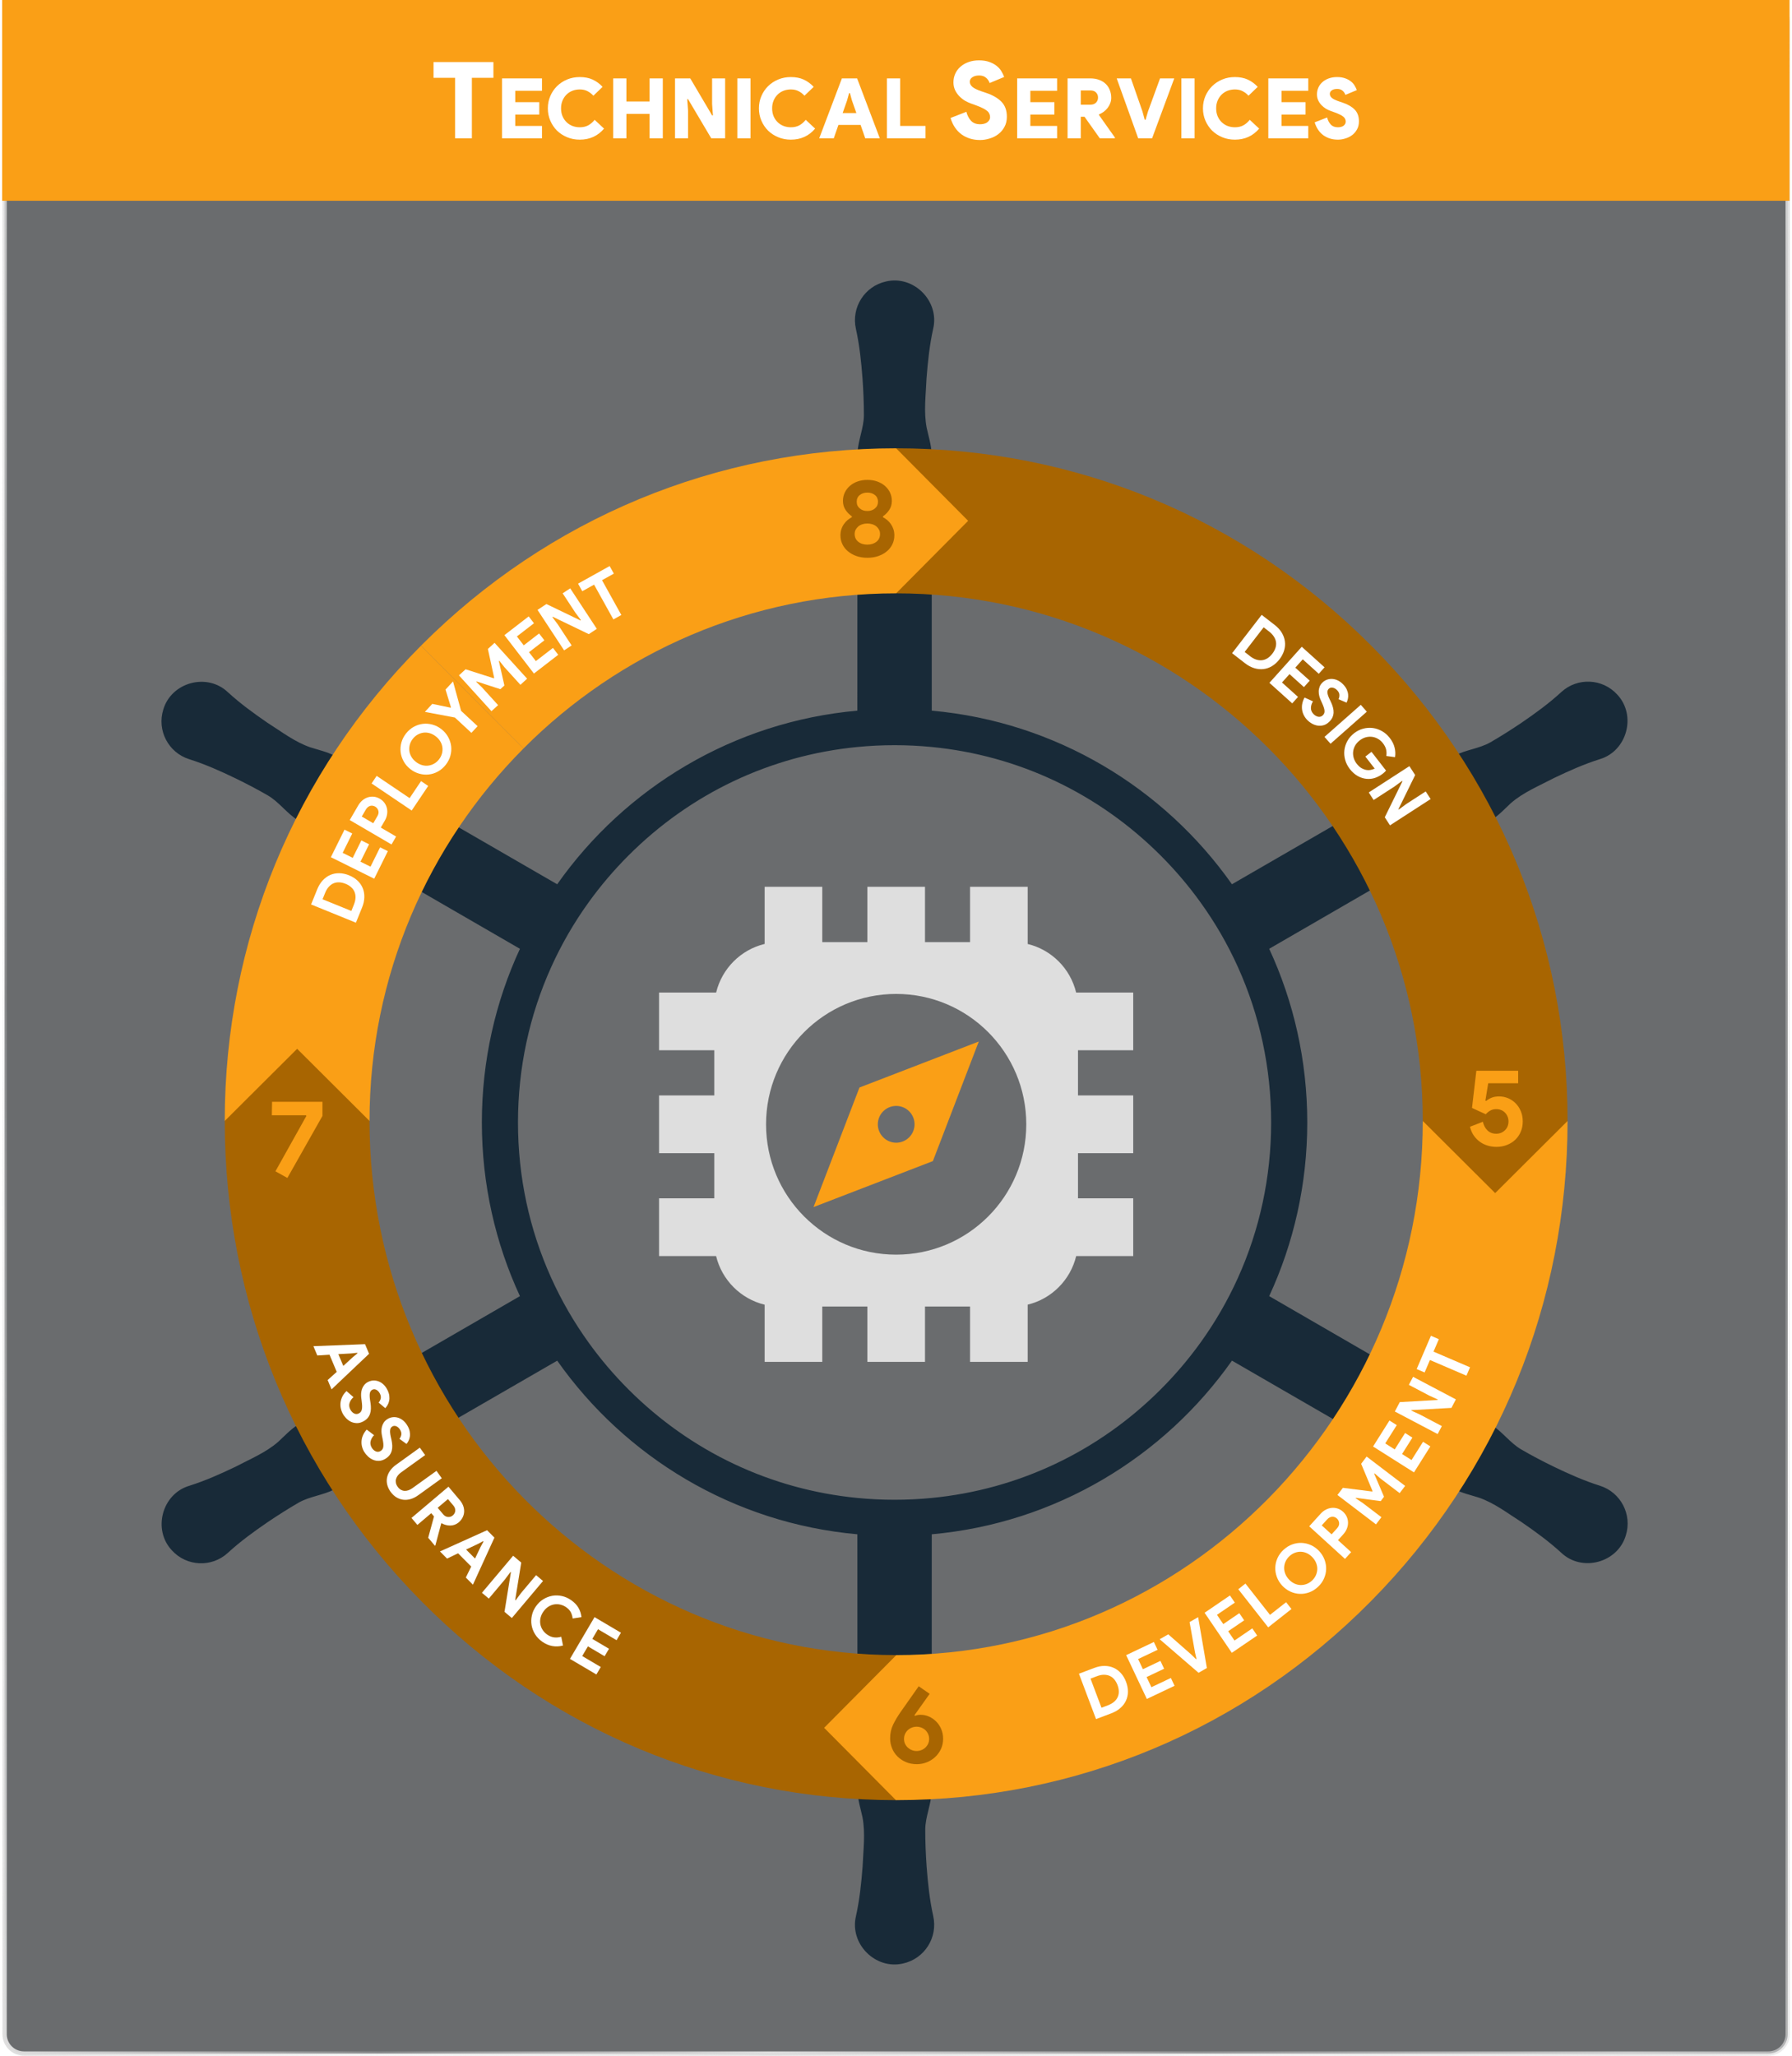 <svg width="416" height="477" viewBox="0 0 416 477" fill="none" xmlns="http://www.w3.org/2000/svg">
<path d="M5.568 0.5H410.5C412.985 0.5 415 2.515 415 5V472C415 474.485 412.985 476.5 410.5 476.5H5.568C3.083 476.5 1.068 474.485 1.068 472V5C1.068 2.515 3.083 0.5 5.568 0.5Z" fill="#070B0E" fill-opacity="0.6" stroke="url(#paint0_linear_1_12)"/>
<path d="M415.432 0H0.5V46.591H415.432V0Z" fill="#FA9F16"/>
<path d="M105.641 32.096V18.058H100.641V14.4H114.543V18.058H109.542V32.096H105.641Z" fill="white"/>
<path d="M119.611 21.066V23.707H125.19V26.581H119.611V29.222H125.819V32.096H116.546V18.192H125.819V21.066H119.611Z" fill="white"/>
<path d="M140.223 29.843C138.783 31.552 136.903 32.406 134.585 32.406C133.537 32.406 132.561 32.218 131.657 31.843C130.754 31.468 129.968 30.956 129.3 30.309C128.645 29.649 128.128 28.878 127.748 27.998C127.368 27.118 127.178 26.166 127.178 25.144C127.178 24.121 127.368 23.169 127.748 22.289C128.128 21.409 128.645 20.645 129.3 19.998C129.968 19.338 130.754 18.82 131.657 18.444C132.561 18.069 133.537 17.881 134.585 17.881C135.737 17.881 136.733 18.076 137.571 18.464C138.422 18.852 139.195 19.415 139.889 20.153L137.748 22.212C137.381 21.797 136.942 21.454 136.432 21.182C135.921 20.898 135.312 20.755 134.604 20.755C133.989 20.755 133.412 20.859 132.875 21.066C132.352 21.273 131.893 21.571 131.5 21.959C131.107 22.348 130.799 22.814 130.577 23.357C130.354 23.888 130.243 24.483 130.243 25.144C130.243 25.804 130.354 26.406 130.577 26.95C130.799 27.48 131.107 27.94 131.5 28.328C131.893 28.717 132.352 29.014 132.875 29.222C133.412 29.429 133.989 29.532 134.604 29.532C135.351 29.532 135.999 29.383 136.549 29.086C137.1 28.788 137.597 28.361 138.043 27.804L140.223 29.843Z" fill="white"/>
<path d="M142.351 18.192H145.416V23.551H150.799V18.192H153.864V32.096H150.799V26.425H145.416V32.096H142.351V18.192Z" fill="white"/>
<path d="M156.702 18.192H160.239L165.308 26.775H165.504L165.308 24.095V18.192H168.333V32.096H165.111L159.728 23.008H159.532L159.728 25.687V32.096H156.702V18.192Z" fill="white"/>
<path d="M171.169 18.192H174.234V32.096H171.169V18.192Z" fill="white"/>
<path d="M189.225 29.843C187.784 31.552 185.905 32.406 183.586 32.406C182.538 32.406 181.563 32.218 180.659 31.843C179.755 31.468 178.969 30.956 178.301 30.309C177.646 29.649 177.129 28.878 176.749 27.998C176.369 27.118 176.179 26.166 176.179 25.144C176.179 24.121 176.369 23.169 176.749 22.289C177.129 21.409 177.646 20.645 178.301 19.998C178.969 19.338 179.755 18.82 180.659 18.444C181.563 18.069 182.538 17.881 183.586 17.881C184.739 17.881 185.734 18.076 186.573 18.464C187.424 18.852 188.197 19.415 188.891 20.153L186.749 22.212C186.383 21.797 185.944 21.454 185.433 21.182C184.922 20.898 184.313 20.755 183.606 20.755C182.99 20.755 182.414 20.859 181.877 21.066C181.353 21.273 180.895 21.571 180.502 21.959C180.109 22.348 179.801 22.814 179.578 23.357C179.356 23.888 179.244 24.483 179.244 25.144C179.244 25.804 179.356 26.406 179.578 26.95C179.801 27.48 180.109 27.94 180.502 28.328C180.895 28.717 181.353 29.014 181.877 29.222C182.414 29.429 182.99 29.532 183.606 29.532C184.352 29.532 185.001 29.383 185.551 29.086C186.101 28.788 186.599 28.361 187.044 27.804L189.225 29.843Z" fill="white"/>
<path d="M195.439 18.192H198.976L204.241 32.096H200.862L199.781 28.988H194.634L193.553 32.096H190.174L195.439 18.192ZM198.799 26.231L197.777 23.318L197.306 21.61H197.109L196.638 23.318L195.616 26.231H198.799Z" fill="white"/>
<path d="M205.896 18.192H208.961V29.222H214.855V32.096H205.896V18.192Z" fill="white"/>
<path d="M227.535 32.491C225.868 32.491 224.426 32.054 223.209 31.181C222.009 30.291 221.159 29.023 220.659 27.375L224.334 25.942C224.551 26.782 224.91 27.474 225.41 28.018C225.91 28.561 226.618 28.833 227.535 28.833C227.835 28.833 228.119 28.8 228.385 28.734C228.669 28.668 228.91 28.57 229.11 28.438C229.327 28.29 229.502 28.108 229.635 27.894C229.769 27.68 229.836 27.433 229.836 27.153C229.836 26.872 229.777 26.617 229.66 26.387C229.56 26.139 229.385 25.917 229.135 25.719C228.885 25.505 228.552 25.299 228.135 25.101C227.718 24.887 227.193 24.665 226.56 24.434L225.46 24.039C224.993 23.874 224.509 23.651 224.009 23.371C223.526 23.075 223.084 22.721 222.684 22.309C222.284 21.897 221.959 21.427 221.709 20.9C221.459 20.356 221.334 19.755 221.334 19.096C221.334 18.387 221.476 17.72 221.759 17.094C222.042 16.468 222.442 15.932 222.959 15.488C223.476 15.026 224.101 14.664 224.835 14.4C225.568 14.136 226.377 14.005 227.26 14.005C228.194 14.005 228.994 14.128 229.66 14.375C230.327 14.606 230.894 14.911 231.361 15.29C231.828 15.652 232.194 16.064 232.461 16.526C232.744 16.987 232.961 17.432 233.111 17.86L229.736 19.269C229.552 18.742 229.26 18.321 228.86 18.008C228.46 17.679 227.943 17.514 227.31 17.514C226.643 17.514 226.11 17.654 225.71 17.934C225.326 18.198 225.135 18.544 225.135 18.972C225.135 19.417 225.335 19.812 225.735 20.159C226.135 20.505 226.843 20.851 227.86 21.197L228.96 21.567C230.477 22.078 231.653 22.762 232.486 23.619C233.32 24.475 233.736 25.629 233.736 27.078C233.736 28.001 233.545 28.8 233.161 29.476C232.794 30.151 232.311 30.712 231.711 31.156C231.127 31.601 230.461 31.931 229.71 32.145C228.977 32.376 228.252 32.491 227.535 32.491Z" fill="white"/>
<path d="M239.189 21.066V23.707H244.769V26.581H239.189V29.222H245.398V32.096H236.124V18.192H245.398V21.066H239.189Z" fill="white"/>
<path d="M247.828 18.192H253.133C253.892 18.192 254.573 18.308 255.176 18.541C255.778 18.762 256.283 19.072 256.689 19.474C257.108 19.875 257.422 20.354 257.632 20.91C257.854 21.454 257.966 22.05 257.966 22.697C257.966 23.15 257.887 23.571 257.73 23.959C257.586 24.348 257.383 24.71 257.121 25.047C256.872 25.37 256.577 25.662 256.237 25.921C255.896 26.166 255.53 26.374 255.137 26.542V26.717L258.811 31.901V32.096H255.313L251.757 27.086H250.893V32.096H247.828V18.192ZM253.133 24.289C253.683 24.289 254.115 24.134 254.429 23.823C254.744 23.5 254.901 23.105 254.901 22.639C254.901 22.173 254.75 21.784 254.449 21.474C254.161 21.15 253.722 20.988 253.133 20.988H250.893V24.289H253.133Z" fill="white"/>
<path d="M259.235 18.192H262.536L265.208 25.843L265.738 27.785H265.935L266.505 25.843L269.294 18.192H272.595L267.448 32.096H264.226L259.235 18.192Z" fill="white"/>
<path d="M274.247 18.192H277.312V32.096H274.247V18.192Z" fill="white"/>
<path d="M292.303 29.843C290.863 31.552 288.983 32.406 286.665 32.406C285.617 32.406 284.641 32.218 283.737 31.843C282.834 31.468 282.048 30.956 281.38 30.309C280.725 29.649 280.208 28.878 279.828 27.998C279.448 27.118 279.258 26.166 279.258 25.144C279.258 24.121 279.448 23.169 279.828 22.289C280.208 21.409 280.725 20.645 281.38 19.998C282.048 19.338 282.834 18.82 283.737 18.444C284.641 18.069 285.617 17.881 286.665 17.881C287.817 17.881 288.813 18.076 289.651 18.464C290.502 18.852 291.275 19.415 291.969 20.153L289.828 22.212C289.461 21.797 289.022 21.454 288.512 21.182C288.001 20.898 287.392 20.755 286.684 20.755C286.069 20.755 285.493 20.859 284.956 21.066C284.432 21.273 283.973 21.571 283.58 21.959C283.187 22.348 282.88 22.814 282.657 23.357C282.434 23.888 282.323 24.483 282.323 25.144C282.323 25.804 282.434 26.406 282.657 26.95C282.88 27.48 283.187 27.94 283.58 28.328C283.973 28.717 284.432 29.014 284.956 29.222C285.493 29.429 286.069 29.532 286.684 29.532C287.431 29.532 288.079 29.383 288.63 29.086C289.18 28.788 289.677 28.361 290.123 27.804L292.303 29.843Z" fill="white"/>
<path d="M297.496 21.066V23.707H303.076V26.581H297.496V29.222H303.704V32.096H294.431V18.192H303.704V21.066H297.496Z" fill="white"/>
<path d="M310.595 32.406C309.285 32.406 308.152 32.063 307.196 31.377C306.253 30.678 305.585 29.681 305.192 28.387L308.08 27.26C308.25 27.921 308.532 28.464 308.925 28.892C309.318 29.319 309.874 29.532 310.595 29.532C310.83 29.532 311.053 29.506 311.263 29.455C311.485 29.403 311.675 29.325 311.832 29.222C312.003 29.105 312.14 28.963 312.245 28.794C312.35 28.626 312.402 28.432 312.402 28.212C312.402 27.992 312.356 27.791 312.265 27.61C312.186 27.416 312.048 27.241 311.852 27.086C311.656 26.917 311.394 26.755 311.066 26.6C310.739 26.432 310.326 26.257 309.828 26.076L308.964 25.765C308.597 25.636 308.217 25.461 307.824 25.241C307.445 25.008 307.098 24.73 306.783 24.406C306.469 24.082 306.213 23.713 306.017 23.299C305.82 22.872 305.722 22.399 305.722 21.881C305.722 21.325 305.834 20.8 306.056 20.309C306.279 19.817 306.593 19.396 306.999 19.046C307.405 18.684 307.896 18.399 308.473 18.192C309.049 17.985 309.684 17.881 310.379 17.881C311.112 17.881 311.741 17.978 312.265 18.173C312.788 18.354 313.234 18.593 313.601 18.891C313.967 19.176 314.255 19.5 314.465 19.862C314.688 20.224 314.858 20.574 314.976 20.91L312.323 22.017C312.179 21.603 311.95 21.273 311.636 21.027C311.322 20.768 310.916 20.639 310.418 20.639C309.894 20.639 309.475 20.749 309.16 20.969C308.859 21.176 308.709 21.448 308.709 21.784C308.709 22.134 308.866 22.445 309.18 22.716C309.494 22.988 310.051 23.26 310.85 23.532L311.714 23.823C312.906 24.225 313.83 24.762 314.485 25.435C315.14 26.108 315.467 27.014 315.467 28.154C315.467 28.878 315.316 29.506 315.015 30.037C314.727 30.568 314.347 31.008 313.876 31.358C313.417 31.707 312.893 31.966 312.304 32.134C311.728 32.316 311.158 32.406 310.595 32.406Z" fill="white"/>
<path d="M371.42 344.749C367.675 343.568 364.165 341.995 360.694 340.327C358.111 339.067 355.563 337.735 353.075 336.285C350.571 334.802 348.765 332.238 346.345 330.693C345.512 330.184 324.489 318.014 294.634 300.751C300.308 288.498 303.472 274.845 303.472 260.453C303.472 246.061 300.308 232.403 294.634 220.154C321.247 204.761 339.8 194.024 341.376 193.112C343.03 192.138 344.707 191.214 346.334 190.201C347.955 189.166 349.302 187.682 350.75 186.35C353.667 183.814 357.301 182.348 360.688 180.562C364.154 178.899 367.669 177.326 371.415 176.145C377.72 174.253 379.956 165.974 375.422 161.154C371.996 157.404 366.183 157.152 362.444 160.583C359.548 163.243 356.429 165.504 353.254 167.676C350.873 169.283 348.447 170.827 345.948 172.266C343.416 173.693 340.291 173.979 337.748 175.3C336.893 175.77 315.853 187.923 285.987 205.181C270.196 182.79 245.082 167.474 216.3 164.899C216.294 134.112 216.294 112.645 216.289 110.82C216.272 108.9 216.311 106.986 216.25 105.065C216.16 103.145 215.55 101.231 215.131 99.311C214.388 95.515 214.936 91.631 215.087 87.802C215.383 83.962 215.78 80.127 216.629 76.287C218.155 69.872 212.108 63.793 205.673 65.316C200.716 66.413 197.591 71.328 198.687 76.287C199.536 80.127 199.933 83.962 200.224 87.802C200.425 90.674 200.553 93.55 200.548 96.433C200.509 99.345 199.195 102.193 199.067 105.065C199.044 106.039 199.033 130.367 199.028 164.899C170.251 167.474 145.131 182.795 129.346 205.186C102.722 189.804 84.153 179.073 82.577 178.161C80.905 177.215 79.268 176.224 77.579 175.317C75.874 174.433 73.912 174.007 72.04 173.408C68.39 172.154 65.304 169.736 62.068 167.693C58.893 165.515 55.779 163.254 52.878 160.6C48.099 156.066 39.815 158.272 37.915 164.614C36.383 169.462 39.072 174.629 43.907 176.157C47.657 177.343 51.168 178.916 54.633 180.584C57.221 181.844 59.77 183.17 62.263 184.62C64.762 186.109 66.567 188.673 68.988 190.218C69.821 190.728 90.844 202.897 120.699 220.16C115.025 232.408 111.861 246.061 111.861 260.453C111.861 274.845 115.025 288.498 120.699 300.751C94.085 316.145 75.528 326.881 73.952 327.794C72.303 328.768 70.626 329.691 68.993 330.705C67.378 331.746 66.031 333.229 64.578 334.556C61.665 337.097 58.032 338.564 54.65 340.35C51.179 342.012 47.663 343.585 43.918 344.766C37.607 346.653 35.377 354.937 39.91 359.751C43.337 363.507 49.15 363.759 52.889 360.327C55.785 357.669 58.904 355.407 62.079 353.235C64.46 351.629 66.886 350.078 69.379 348.64C71.917 347.218 75.041 346.932 77.585 345.611C78.44 345.141 99.486 332.988 129.352 315.725C145.137 338.116 170.251 353.442 199.033 356.012C199.039 386.799 199.044 408.267 199.05 410.091C199.067 412.011 199.022 413.926 199.089 415.846C199.173 417.766 199.782 419.68 200.207 421.601C200.944 425.396 200.397 429.281 200.246 433.109C199.95 436.95 199.553 440.784 198.703 444.624C197.183 451.039 203.225 457.118 209.665 455.596C214.617 454.498 217.742 449.583 216.646 444.624C215.796 440.784 215.4 436.95 215.109 433.109C214.908 430.238 214.785 427.36 214.791 424.478C214.824 421.567 216.137 418.717 216.266 415.846C216.289 414.872 216.3 390.544 216.3 356.012C245.082 353.437 270.202 338.116 285.993 315.719C312.616 331.108 331.186 341.833 332.762 342.745C334.428 343.692 336.065 344.688 337.759 345.589C339.459 346.479 341.42 346.904 343.293 347.498C346.943 348.757 350.028 351.17 353.265 353.218C356.44 355.396 359.553 357.658 362.449 360.311C367.239 364.839 375.518 362.64 377.418 356.292C378.944 351.45 376.261 346.283 371.42 344.749ZM278.709 311.504C275.959 315.327 272.873 318.961 269.481 322.358C255.02 336.84 236.395 345.622 216.305 347.581C213.449 347.862 210.571 348.002 207.664 348.002C204.757 348.002 201.884 347.862 199.033 347.581C178.943 345.622 160.313 336.84 145.852 322.358C142.459 318.961 139.38 315.333 136.635 311.515C133.236 306.797 130.341 301.787 127.971 296.542C122.906 285.346 120.245 273.104 120.245 260.453C120.245 247.802 122.906 235.56 127.971 224.37C130.335 219.13 133.231 214.115 136.629 209.402C139.38 205.578 142.459 201.951 145.852 198.553C160.313 184.072 178.938 175.289 199.028 173.33C201.878 173.05 204.762 172.91 207.664 172.91C210.565 172.91 213.449 173.05 216.3 173.33C236.389 175.289 255.02 184.072 269.481 198.553C272.873 201.951 275.953 205.578 278.698 209.396C282.097 214.109 284.992 219.119 287.357 224.359C292.421 235.554 295.087 247.796 295.087 260.453C295.087 273.11 292.427 285.346 287.362 296.542C284.998 301.781 282.102 306.791 278.709 311.504Z" fill="#182A38"/>
<g filter="url(#filter0_d_1_12)">
<path d="M317.146 150.285C288.001 121.095 249.247 105.014 208.031 105.014C166.815 105.014 128.067 121.095 98.922 150.285C69.776 179.475 53.727 218.283 53.727 259.563C53.727 300.842 69.754 340.385 98.86 369.849C128.011 399.365 166.781 415.619 208.031 415.619C249.281 415.619 288.051 399.365 317.202 369.849C346.308 340.385 362.341 301.212 362.341 259.563C362.341 217.913 346.291 179.475 317.146 150.285ZM208.031 384.792C139.92 384.792 84.506 328.615 84.506 259.563C84.506 190.511 139.92 135.841 208.031 135.841C276.143 135.841 331.562 191.346 331.562 259.563C331.562 327.779 276.148 384.792 208.031 384.792Z" fill="black" fill-opacity="0.01" shape-rendering="crispEdges"/>
</g>
<path d="M52.172 260.104H85.783C85.783 226.405 99.451 195.848 121.523 173.683L97.715 149.841C68.345 179.31 52.172 218.462 52.172 260.104Z" fill="#FA9F16"/>
<path d="M208.033 384.044V417.704C166.366 417.704 127.203 401.289 97.754 371.477C68.361 341.723 52.172 302.167 52.172 260.104L68.978 243.364L85.783 260.104C85.783 328.444 140.626 384.044 208.033 384.044Z" fill="#A86501"/>
<path d="M363.898 260.104C363.898 302.167 347.709 341.723 318.311 371.478C288.862 401.289 249.699 417.703 208.033 417.703V417.748L191.316 400.919L208.033 384.088V384.044C275.445 384.044 330.288 328.444 330.288 260.104H363.898Z" fill="#FA9F16"/>
<path d="M363.899 260.104L347.093 276.844L330.288 260.104C330.288 192.6 275.445 137.679 208.033 137.679V104.02C249.666 104.02 288.806 120.255 318.244 149.735C347.687 179.215 363.899 218.411 363.899 260.104Z" fill="#A86501"/>
<path d="M347.368 266.118C346.713 266.118 346.063 266.023 345.413 265.843C344.763 265.658 344.164 265.372 343.609 264.984C343.055 264.598 342.574 264.115 342.159 263.532C341.744 262.954 341.442 262.259 341.24 261.45L344.243 260.289C344.428 261.131 344.786 261.804 345.313 262.309C345.845 262.814 346.517 263.066 347.34 263.066C347.744 263.066 348.119 262.993 348.461 262.853C348.803 262.713 349.105 262.511 349.368 262.259C349.626 262.006 349.833 261.708 349.973 261.361C350.113 261.018 350.186 260.632 350.186 260.211C350.186 259.79 350.113 259.431 349.973 259.089C349.833 258.746 349.632 258.443 349.379 258.18C349.128 257.922 348.831 257.72 348.483 257.574C348.136 257.434 347.755 257.361 347.335 257.361C346.814 257.361 346.349 257.473 345.945 257.703C345.542 257.933 345.201 258.213 344.915 258.55L341.716 257.086L342.724 248.452H352.432V251.358H345.475L344.82 255.397L345.021 255.448C345.357 255.162 345.766 254.915 346.259 254.713C346.747 254.511 347.335 254.41 348.024 254.41C348.713 254.41 349.436 254.55 350.091 254.825C350.747 255.1 351.329 255.493 351.833 255.998C352.337 256.503 352.741 257.114 353.043 257.826C353.346 258.545 353.497 259.335 353.497 260.211C353.497 261.086 353.346 261.86 353.043 262.584C352.741 263.307 352.315 263.93 351.772 264.452C351.222 264.973 350.578 265.383 349.828 265.674C349.083 265.967 348.259 266.118 347.368 266.118Z" fill="#FA9F16"/>
<path d="M213.748 397.895C214.403 397.895 215.041 398.035 215.663 398.31C216.285 398.585 216.84 398.967 217.327 399.455C217.815 399.942 218.207 400.525 218.498 401.215C218.789 401.9 218.94 402.658 218.94 403.477C218.94 404.296 218.772 405.12 218.436 405.838C218.1 406.556 217.652 407.179 217.087 407.701C216.52 408.223 215.876 408.626 215.148 408.918C214.42 409.21 213.647 409.356 212.84 409.356C211.899 409.356 211.047 409.193 210.297 408.867C209.54 408.542 208.891 408.105 208.342 407.561C207.793 407.016 207.373 406.383 207.082 405.653C206.784 404.924 206.639 404.161 206.639 403.353C206.639 402.198 206.868 401.137 207.333 400.178C207.799 399.213 208.381 398.231 209.087 397.227L213.272 391.275L215.814 393.031L212.285 397.99L212.414 398.141C212.801 397.973 213.244 397.889 213.748 397.889V397.895ZM212.79 406.298C213.159 406.298 213.518 406.231 213.87 406.096C214.223 405.962 214.532 405.771 214.807 405.519C215.075 405.266 215.288 404.975 215.45 404.632C215.613 404.29 215.691 403.909 215.691 403.493C215.691 403.078 215.613 402.691 215.45 402.343C215.288 401.996 215.075 401.692 214.807 401.44C214.537 401.188 214.223 400.997 213.87 400.863C213.518 400.727 213.154 400.66 212.79 400.66C212.426 400.66 212.039 400.727 211.692 400.863C211.345 400.997 211.036 401.188 210.756 401.44C210.476 401.692 210.263 401.99 210.101 402.343C209.938 402.697 209.86 403.078 209.86 403.493C209.86 403.909 209.938 404.29 210.101 404.632C210.263 404.975 210.476 405.272 210.756 405.519C211.036 405.765 211.345 405.962 211.692 406.096C212.039 406.231 212.403 406.298 212.79 406.298Z" fill="#A86501"/>
<path d="M63.937 271.79L71.124 258.937L71.045 258.786H63.108L63.158 255.655H74.854V258.937L66.715 273.326L63.942 271.79H63.937Z" fill="#FA9F16"/>
<path d="M292.895 142.677L295.897 145C296.598 145.543 297.152 146.144 297.544 146.795C297.942 147.445 298.183 148.124 298.278 148.819C298.373 149.521 298.312 150.227 298.099 150.934C297.886 151.641 297.527 152.326 297.024 152.982C296.514 153.644 295.937 154.166 295.304 154.553C294.671 154.935 294.004 155.17 293.309 155.249C292.609 155.332 291.898 155.26 291.17 155.041C290.441 154.822 289.724 154.441 289.024 153.896L286.021 151.568L292.889 142.671L292.895 142.677ZM290.183 152.253C290.671 152.629 291.153 152.898 291.634 153.05C292.11 153.201 292.57 153.251 293.013 153.19C293.455 153.134 293.87 152.976 294.268 152.718C294.665 152.461 295.029 152.118 295.36 151.687C295.69 151.255 295.931 150.817 296.082 150.368C296.228 149.919 296.278 149.476 296.223 149.033C296.167 148.589 296.004 148.158 295.735 147.737C295.466 147.311 295.091 146.912 294.604 146.531L293.349 145.56L288.934 151.277L290.189 152.247L290.183 152.253Z" fill="white"/>
<path d="M302.435 152.982L300.692 154.924L304.043 157.936L302.698 159.434L299.348 156.421L297.606 158.362L301.326 161.711L299.981 163.209L294.688 158.441L302.194 150.077L307.488 154.844L306.143 156.343L302.424 152.993L302.435 152.982Z" fill="white"/>
<path d="M303.488 167.086C303.152 166.744 302.878 166.362 302.671 165.953C302.463 165.543 302.329 165.111 302.267 164.657C302.206 164.202 302.223 163.742 302.312 163.277C302.402 162.806 302.581 162.334 302.844 161.858L304.794 162.738C304.492 163.238 304.334 163.748 304.323 164.269C304.312 164.792 304.514 165.269 304.928 165.695C305.079 165.852 305.248 165.987 305.432 166.087C305.617 166.194 305.802 166.267 305.993 166.306C306.183 166.345 306.374 166.34 306.558 166.289C306.743 166.239 306.917 166.138 307.073 165.987C307.225 165.84 307.331 165.683 307.398 165.515C307.465 165.347 307.494 165.15 307.477 164.92C307.46 164.696 307.404 164.432 307.309 164.141C307.214 163.849 307.073 163.501 306.895 163.108L306.592 162.435C306.452 162.143 306.34 161.83 306.256 161.481C306.166 161.134 306.127 160.786 306.133 160.433C306.133 160.079 306.205 159.72 306.334 159.366C306.463 159.014 306.681 158.688 306.99 158.385C307.303 158.077 307.656 157.852 308.054 157.712C308.446 157.571 308.861 157.51 309.286 157.537C309.712 157.566 310.143 157.684 310.569 157.886C310.995 158.093 311.398 158.391 311.779 158.778C312.171 159.181 312.457 159.585 312.642 159.989C312.821 160.394 312.928 160.78 312.961 161.151C312.995 161.521 312.973 161.869 312.894 162.194C312.815 162.52 312.715 162.8 312.592 163.036L310.726 162.245C310.877 161.952 310.944 161.616 310.933 161.24C310.922 160.865 310.743 160.505 310.412 160.164C310.093 159.832 309.746 159.636 309.381 159.569C309.017 159.502 308.71 159.585 308.463 159.826C308.222 160.062 308.121 160.365 308.155 160.741C308.188 161.117 308.351 161.611 308.642 162.216L308.967 162.889C309.169 163.321 309.326 163.742 309.437 164.152C309.55 164.562 309.6 164.959 309.584 165.347C309.567 165.734 309.477 166.104 309.32 166.458C309.158 166.811 308.911 167.153 308.575 167.478C308.155 167.888 307.712 168.157 307.242 168.281C306.777 168.41 306.317 168.438 305.864 168.365C305.416 168.292 304.979 168.141 304.559 167.905C304.139 167.669 303.78 167.395 303.472 167.08L303.488 167.086Z" fill="white"/>
<path d="M315.896 163.546L317.297 165.139L308.871 172.578L307.471 170.985L315.896 163.546Z" fill="white"/>
<path d="M318.378 174.446L321.756 178.8C321.678 178.9 321.571 179.013 321.448 179.141C321.319 179.265 321.185 179.382 321.044 179.495C320.473 179.938 319.868 180.269 319.235 180.488C318.597 180.707 317.935 180.785 317.252 180.723C316.524 180.656 315.829 180.432 315.168 180.061C314.507 179.686 313.902 179.147 313.347 178.434C312.849 177.789 312.49 177.093 312.278 176.342C312.065 175.59 312.003 174.845 312.087 174.104C312.171 173.363 312.401 172.645 312.776 171.955C313.152 171.265 313.672 170.665 314.339 170.143C315.006 169.621 315.723 169.268 316.479 169.072C317.235 168.881 317.986 168.831 318.725 168.931C319.465 169.033 320.171 169.28 320.849 169.666C321.526 170.053 322.109 170.575 322.613 171.22C323.174 171.938 323.549 172.678 323.739 173.436C323.93 174.194 323.969 174.945 323.846 175.691L321.823 175.416C321.902 174.889 321.885 174.385 321.773 173.902C321.655 173.419 321.408 172.931 321.022 172.437C320.708 172.034 320.339 171.703 319.907 171.456C319.481 171.203 319.028 171.046 318.552 170.979C318.076 170.912 317.588 170.945 317.084 171.074C316.586 171.203 316.104 171.45 315.638 171.81C315.174 172.168 314.821 172.578 314.569 173.032C314.317 173.487 314.171 173.952 314.12 174.435C314.07 174.917 314.12 175.394 314.255 175.871C314.395 176.348 314.625 176.791 314.944 177.206C315.308 177.677 315.689 178.025 316.075 178.244C316.468 178.462 316.86 178.609 317.252 178.67C317.526 178.72 317.829 178.715 318.149 178.659C318.468 178.603 318.792 178.496 319.128 178.345L316.961 175.557L318.383 174.446H318.378Z" fill="white"/>
<path d="M327.18 177.772L328.518 179.843L324.647 187.736L324.714 187.843L326.463 186.558L330.966 183.641L332.109 185.408L322.676 191.512L321.466 189.638L325.555 181.307L325.487 181.2L323.74 182.485L318.877 185.632L317.746 183.877L327.18 177.772Z" fill="white"/>
<path d="M250.471 388.364L254.023 387.023C254.852 386.709 255.653 386.551 256.409 386.557C257.171 386.557 257.871 386.709 258.521 386.995C259.165 387.281 259.737 387.702 260.23 388.257C260.722 388.807 261.115 389.475 261.406 390.249C261.703 391.034 261.848 391.797 261.843 392.538C261.843 393.278 261.686 393.968 261.389 394.608C261.092 395.247 260.661 395.819 260.089 396.324C259.518 396.829 258.818 397.238 257.989 397.553L254.437 398.893L250.471 388.369V388.364ZM257.193 395.696C257.77 395.477 258.247 395.202 258.628 394.877C259.009 394.552 259.288 394.181 259.468 393.777C259.647 393.374 259.737 392.936 259.725 392.465C259.714 391.994 259.613 391.5 259.423 390.994C259.232 390.484 258.98 390.052 258.678 389.688C258.375 389.328 258.022 389.054 257.613 388.874C257.205 388.695 256.757 388.605 256.258 388.605C255.759 388.605 255.216 388.723 254.639 388.942L253.154 389.503L255.703 396.262L257.188 395.702L257.193 395.696Z" fill="white"/>
<path d="M264.202 384.964L265.317 387.321L269.384 385.39L270.241 387.208L266.174 389.138L267.289 391.494L271.81 389.351L272.667 391.168L266.23 394.22L261.43 384.055L267.866 381.003L268.723 382.821L264.202 384.964Z" fill="white"/>
<path d="M269.217 380.364L271.205 379.225L276.578 383.943L277.648 384.993L277.754 384.931L277.418 383.461L276.152 376.381L278.141 375.243L280.168 387.04L278.236 388.151L269.211 380.364H269.217Z" fill="white"/>
<path d="M282.51 374.698L283.978 376.852L287.698 374.316L288.829 375.976L285.11 378.512L286.578 380.666L290.711 377.844L291.843 379.505L285.955 383.516L279.637 374.221L285.524 370.209L286.656 371.87L282.521 374.692L282.51 374.698Z" fill="white"/>
<path d="M287.455 368.763L289.119 367.45L294.822 374.709L298.558 371.77L299.802 373.352L294.402 377.604L287.461 368.763H287.455Z" fill="white"/>
<path d="M305.936 368.235C305.32 368.808 304.648 369.223 303.92 369.487C303.186 369.75 302.452 369.868 301.707 369.834C300.962 369.8 300.24 369.627 299.534 369.301C298.828 368.976 298.2 368.516 297.646 367.916C297.092 367.315 296.682 366.654 296.414 365.924C296.144 365.194 296.021 364.46 296.049 363.714C296.072 362.968 296.245 362.244 296.564 361.532C296.884 360.819 297.349 360.18 297.965 359.613C298.581 359.047 299.253 358.626 299.982 358.362C300.716 358.098 301.45 357.98 302.195 358.014C302.94 358.048 303.662 358.221 304.368 358.547C305.074 358.872 305.701 359.332 306.256 359.933C306.811 360.533 307.22 361.195 307.488 361.924C307.757 362.653 307.88 363.389 307.852 364.135C307.83 364.881 307.656 365.604 307.337 366.317C307.017 367.029 306.553 367.669 305.936 368.235ZM304.57 366.76C304.951 366.407 305.248 366.003 305.455 365.554C305.662 365.105 305.774 364.645 305.796 364.168C305.819 363.692 305.741 363.215 305.556 362.732C305.376 362.25 305.09 361.801 304.698 361.375C304.306 360.954 303.881 360.634 303.416 360.415C302.951 360.197 302.48 360.084 302.004 360.067C301.528 360.05 301.057 360.129 300.598 360.303C300.139 360.477 299.713 360.74 299.332 361.094C298.951 361.447 298.654 361.851 298.447 362.3C298.24 362.749 298.127 363.209 298.105 363.686C298.083 364.163 298.161 364.64 298.346 365.122C298.525 365.604 298.811 366.053 299.203 366.48C299.595 366.901 300.021 367.22 300.486 367.439C300.951 367.658 301.422 367.775 301.898 367.787C302.374 367.804 302.844 367.725 303.304 367.551C303.763 367.377 304.189 367.119 304.57 366.76Z" fill="white"/>
<path d="M312.233 361.728L303.926 354.16L306.587 351.232C306.945 350.839 307.343 350.525 307.786 350.295C308.229 350.065 308.677 349.93 309.141 349.885C309.606 349.84 310.066 349.891 310.52 350.037C310.973 350.182 311.393 350.429 311.78 350.783C312.172 351.142 312.464 351.54 312.654 351.983C312.839 352.421 312.934 352.875 312.934 353.341C312.934 353.807 312.839 354.272 312.654 354.732C312.469 355.192 312.194 355.619 311.836 356.017L310.604 357.374L313.657 360.151L312.233 361.722V361.728ZM310.374 354.642C310.749 354.233 310.912 353.818 310.873 353.397C310.828 352.976 310.659 352.628 310.357 352.354C310.211 352.219 310.043 352.113 309.858 352.039C309.674 351.961 309.483 351.927 309.281 351.938C309.08 351.95 308.884 352 308.677 352.101C308.475 352.202 308.279 352.354 308.088 352.561L306.833 353.947L309.119 356.028L310.374 354.642Z" fill="white"/>
<path d="M310.479 346.889L311.74 345.229L318.551 346.092L318.629 345.992L315.98 339.653L317.252 337.975L326.192 344.786L324.921 346.463L320.511 343.108L319.089 341.868L319.01 341.97L321.29 347.299L320.523 348.314L314.776 347.551L314.702 347.652L316.276 348.696L320.686 352.05L319.425 353.71L310.484 346.9L310.479 346.889Z" fill="white"/>
<path d="M321.577 334.929L323.778 336.321L326.182 332.511L327.879 333.583L325.476 337.391L327.677 338.783L330.349 334.548L332.047 335.619L328.243 341.65L318.748 335.642L322.552 329.611L324.249 330.682L321.577 334.918V334.929Z" fill="white"/>
<path d="M323.801 327.524L324.95 325.342L333.716 324.848L333.772 324.736L331.8 323.838L327.056 321.336L328.036 319.474L337.973 324.708L336.938 326.682L327.678 327.199L327.622 327.311L329.594 328.209L334.714 330.907L333.744 332.758L323.807 327.524H323.801Z" fill="white"/>
<path d="M340.428 319.21L331.952 315.575L330.714 318.464L328.871 317.673L332.177 309.948L334.019 310.74L332.781 313.628L341.257 317.264L340.422 319.21H340.428Z" fill="white"/>
<path d="M84.742 311.9L85.677 314.128L76.967 322.386L76.059 320.225L78.171 318.329L76.491 314.335L73.661 314.526L72.754 312.366L84.742 311.895V311.9ZM79.695 316.944L81.891 314.924L82.989 314.016L82.938 313.898L81.521 314.049L78.546 314.212L79.689 316.932L79.695 316.944Z" fill="white"/>
<path d="M79.538 327.967C79.319 327.541 79.168 327.098 79.084 326.643C79.005 326.189 79 325.74 79.073 325.285C79.146 324.837 79.297 324.399 79.516 323.978C79.739 323.558 80.048 323.154 80.44 322.778L82.053 324.191C81.616 324.579 81.319 325.022 81.157 325.521C80.994 326.015 81.05 326.531 81.325 327.058C81.425 327.255 81.549 327.428 81.694 327.586C81.84 327.743 81.997 327.866 82.171 327.956C82.344 328.051 82.523 328.101 82.714 328.107C82.904 328.113 83.101 328.068 83.296 327.967C83.482 327.871 83.633 327.754 83.751 327.608C83.868 327.468 83.946 327.283 83.997 327.064C84.047 326.845 84.069 326.576 84.064 326.267C84.058 325.959 84.025 325.588 83.969 325.156L83.874 324.427C83.829 324.107 83.812 323.771 83.829 323.417C83.846 323.058 83.907 322.716 84.013 322.374C84.12 322.037 84.288 321.718 84.518 321.414C84.747 321.112 85.05 320.865 85.431 320.668C85.823 320.466 86.226 320.355 86.647 320.332C87.067 320.31 87.475 320.377 87.879 320.528C88.282 320.679 88.657 320.915 89.005 321.235C89.352 321.555 89.649 321.959 89.901 322.441C90.159 322.946 90.316 323.412 90.372 323.849C90.428 324.287 90.417 324.685 90.338 325.05C90.259 325.415 90.136 325.74 89.969 326.026C89.8 326.312 89.621 326.553 89.436 326.744L87.884 325.443C88.114 325.207 88.276 324.904 88.372 324.545C88.467 324.18 88.406 323.788 88.187 323.361C87.974 322.952 87.706 322.66 87.375 322.492C87.044 322.318 86.725 322.312 86.422 322.475C86.126 322.627 85.941 322.89 85.862 323.26C85.79 323.631 85.801 324.146 85.896 324.814L86.013 325.549C86.081 326.02 86.109 326.469 86.098 326.895C86.087 327.322 86.019 327.715 85.89 328.085C85.762 328.45 85.571 328.78 85.314 329.072C85.056 329.364 84.719 329.617 84.305 329.835C83.784 330.105 83.28 330.233 82.798 330.216C82.316 330.199 81.868 330.093 81.46 329.897C81.05 329.695 80.681 329.42 80.345 329.078C80.014 328.73 79.745 328.359 79.544 327.973L79.538 327.967Z" fill="white"/>
<path d="M84.583 336.954C84.332 336.545 84.152 336.113 84.04 335.67C83.928 335.226 83.894 334.772 83.934 334.317C83.973 333.863 84.091 333.414 84.287 332.982C84.483 332.545 84.758 332.124 85.127 331.715L86.836 333.01C86.432 333.431 86.163 333.891 86.035 334.401C85.906 334.907 86.001 335.417 86.309 335.928C86.421 336.113 86.555 336.281 86.713 336.427C86.869 336.573 87.037 336.685 87.211 336.764C87.39 336.848 87.575 336.881 87.765 336.876C87.956 336.87 88.146 336.809 88.337 336.696C88.516 336.59 88.656 336.455 88.763 336.309C88.869 336.158 88.936 335.972 88.975 335.748C89.009 335.523 89.015 335.26 88.987 334.952C88.959 334.643 88.902 334.278 88.813 333.852L88.668 333.128C88.6 332.814 88.561 332.477 88.549 332.124C88.538 331.765 88.578 331.417 88.662 331.069C88.746 330.722 88.891 330.39 89.099 330.077C89.306 329.762 89.592 329.493 89.956 329.268C90.331 329.038 90.729 328.899 91.143 328.848C91.558 328.797 91.972 328.831 92.381 328.954C92.796 329.078 93.182 329.285 93.552 329.583C93.922 329.88 94.247 330.256 94.533 330.722C94.824 331.204 95.014 331.664 95.103 332.096C95.188 332.528 95.205 332.926 95.154 333.297C95.103 333.666 95.003 333.998 94.852 334.301C94.7 334.598 94.544 334.85 94.37 335.052L92.728 333.863C92.942 333.611 93.081 333.302 93.154 332.932C93.222 332.562 93.132 332.175 92.886 331.765C92.645 331.372 92.353 331.103 92.017 330.952C91.675 330.806 91.357 330.823 91.065 331.002C90.779 331.176 90.611 331.451 90.567 331.821C90.516 332.191 90.567 332.713 90.712 333.369L90.88 334.093C90.981 334.559 91.037 335.002 91.059 335.428C91.076 335.855 91.037 336.253 90.936 336.629C90.835 337.005 90.667 337.347 90.432 337.655C90.197 337.964 89.877 338.239 89.48 338.486C88.981 338.788 88.488 338.951 88.006 338.974C87.525 338.996 87.071 338.918 86.645 338.744C86.225 338.569 85.832 338.323 85.48 338.003C85.127 337.678 84.83 337.33 84.606 336.954H84.583Z" fill="white"/>
<path d="M90.679 346.166C90.293 345.627 90.036 345.077 89.895 344.516C89.756 343.955 89.739 343.4 89.851 342.856C89.963 342.311 90.192 341.784 90.54 341.274C90.887 340.763 91.363 340.292 91.969 339.86L97.458 335.911L98.696 337.633L93.106 341.655C92.797 341.874 92.545 342.115 92.349 342.373C92.147 342.632 92.013 342.906 91.934 343.192C91.856 343.478 91.85 343.776 91.906 344.084C91.963 344.393 92.103 344.69 92.316 344.988C92.534 345.296 92.781 345.526 93.049 345.678C93.318 345.829 93.604 345.919 93.901 345.936C94.198 345.952 94.5 345.908 94.808 345.801C95.117 345.694 95.424 345.531 95.732 345.313L101.323 341.291L102.561 343.012L97.072 346.962C96.5 347.372 95.923 347.663 95.335 347.837C94.747 348.011 94.169 348.062 93.61 347.995C93.049 347.927 92.523 347.737 92.019 347.433C91.52 347.13 91.072 346.704 90.679 346.16V346.166Z" fill="white"/>
<path d="M104.113 344.976L106.751 348.106C107.115 348.538 107.378 348.987 107.541 349.453C107.704 349.918 107.771 350.379 107.743 350.833C107.715 351.287 107.592 351.725 107.378 352.14C107.161 352.555 106.858 352.931 106.466 353.262C106.18 353.504 105.866 353.683 105.535 353.801C105.205 353.918 104.864 353.981 104.516 353.981C104.169 353.981 103.827 353.941 103.48 353.846C103.132 353.756 102.813 353.621 102.517 353.447L102.421 353.509L101.065 358.603L100.97 358.681L99.402 356.819L100.752 351.871L100.113 351.113L96.892 353.84L95.525 352.219L104.107 344.965L104.113 344.976ZM102.875 351.371C103.183 351.742 103.552 351.95 103.972 351.994C104.393 352.039 104.779 351.922 105.121 351.63C105.273 351.501 105.401 351.349 105.496 351.175C105.598 351.002 105.659 350.816 105.681 350.614C105.704 350.418 105.681 350.21 105.62 349.997C105.558 349.784 105.44 349.577 105.273 349.375L103.989 347.848L101.603 349.863L102.869 351.36L102.875 351.371Z" fill="white"/>
<path d="M113.075 355.069L114.778 356.785L109.787 367.708L108.139 366.047L109.389 363.495L106.336 360.421L103.781 361.655L102.135 359.994L113.075 355.063V355.069ZM110.28 361.638L111.562 358.945L112.24 357.694L112.151 357.605L110.896 358.278L108.196 359.546L110.274 361.638H110.28Z" fill="white"/>
<path d="M119.121 360.987L121.002 362.581L119.597 371.259L119.692 371.337L120.991 369.598L124.453 365.492L126.061 366.849L118.818 375.444L117.115 374.008L118.599 364.841L118.504 364.762L117.205 366.502L113.474 370.934L111.877 369.587L119.121 360.993V360.987Z" fill="white"/>
<path d="M130.705 381.822C129.864 382.052 129.041 382.092 128.223 381.946C127.405 381.799 126.615 381.458 125.854 380.919C125.17 380.436 124.621 379.864 124.212 379.202C123.804 378.54 123.534 377.844 123.406 377.115C123.276 376.386 123.299 375.64 123.462 374.877C123.624 374.114 123.943 373.396 124.419 372.723C124.895 372.044 125.461 371.5 126.123 371.09C126.783 370.681 127.478 370.411 128.206 370.283C128.935 370.153 129.68 370.176 130.442 370.339C131.204 370.502 131.921 370.827 132.609 371.309C133.343 371.825 133.904 372.414 134.279 373.065C134.66 373.716 134.895 374.44 134.985 375.236L132.934 375.556C132.884 375.045 132.744 374.574 132.525 374.131C132.302 373.693 131.949 373.301 131.461 372.958C131.035 372.656 130.581 372.448 130.1 372.336C129.618 372.218 129.142 372.201 128.671 372.279C128.201 372.358 127.747 372.532 127.31 372.807C126.873 373.082 126.487 373.457 126.151 373.94C125.814 374.417 125.59 374.911 125.478 375.416C125.366 375.92 125.355 376.408 125.439 376.874C125.523 377.345 125.702 377.788 125.971 378.204C126.24 378.619 126.593 378.978 127.019 379.281C127.534 379.64 128.061 379.859 128.604 379.931C129.147 380.005 129.713 379.954 130.29 379.786L130.699 381.822H130.705Z" fill="white"/>
<path d="M138.822 378.041L137.5 380.285L141.376 382.574L140.356 384.307L136.48 382.018L135.158 384.263L139.466 386.809L138.446 388.542L132.312 384.924L138.015 375.236L144.149 378.854L143.13 380.588L138.822 378.041Z" fill="white"/>
<path d="M263.071 243.701V230.304H249.817C248.478 224.745 244.12 220.38 238.568 219.039V205.766H225.192V218.608H214.733V205.766H201.355V218.608H190.885V205.766H177.508V219.028C171.957 220.369 167.588 224.745 166.248 230.304H152.994V243.701H165.817V254.186H152.994V267.583H165.817V278.056H152.994V291.452H166.237C167.576 297.012 171.957 301.398 177.508 302.739V316.001H190.885V303.16H201.355V316.001H214.733V303.16H225.192V316.001H238.568V302.728C244.12 301.387 248.49 297.012 249.828 291.452H263.071V278.056H250.248V267.583H263.071V254.186H250.248V243.701H263.071ZM208.032 291.127C191.356 291.127 177.833 277.585 177.833 260.884C177.833 244.183 191.356 230.629 208.032 230.629C224.709 230.629 238.243 244.172 238.243 260.884C238.243 277.596 224.721 291.127 208.032 291.127Z" fill="#DEDEDE"/>
<path d="M199.518 252.346L188.857 280.087L216.564 269.417L227.219 241.67L199.518 252.346ZM211.058 263.897C210.257 264.698 209.175 265.153 208.044 265.153C206.912 265.153 205.831 264.698 205.03 263.897C204.229 263.099 203.781 262.012 203.781 260.884C203.781 259.756 204.223 258.662 205.03 257.866C205.831 257.063 206.912 256.614 208.044 256.614C209.175 256.614 210.257 257.058 211.058 257.866C211.859 258.673 212.307 259.751 212.307 260.884C212.307 262.017 211.853 263.099 211.058 263.897Z" fill="#FA9F16"/>
<path d="M208.032 137.679L224.748 120.849L208.032 104.02C166.399 104.02 127.259 120.255 97.821 149.735C97.788 149.768 97.754 149.807 97.715 149.841L121.522 173.683C143.667 151.451 174.276 137.679 208.032 137.679Z" fill="#FA9F16"/>
<path d="M201.35 129.427C200.425 129.427 199.579 129.292 198.818 129.023C198.056 128.754 197.395 128.389 196.84 127.923C196.286 127.463 195.86 126.914 195.558 126.28C195.255 125.646 195.104 124.961 195.104 124.221C195.104 123.716 195.177 123.245 195.316 122.807C195.456 122.369 195.653 121.976 195.899 121.624C196.14 121.27 196.426 120.961 196.745 120.687C197.064 120.418 197.4 120.193 197.753 120.008V119.806C197.199 119.435 196.717 118.947 196.303 118.342C195.888 117.736 195.686 117.029 195.686 116.221C195.686 115.531 195.826 114.886 196.112 114.291C196.398 113.697 196.795 113.175 197.299 112.737C197.804 112.3 198.397 111.957 199.092 111.716C199.781 111.475 200.538 111.352 201.361 111.352C202.185 111.352 202.941 111.475 203.63 111.716C204.318 111.963 204.913 112.3 205.422 112.737C205.926 113.175 206.319 113.691 206.61 114.291C206.896 114.892 207.035 115.531 207.035 116.221C207.035 117.029 206.828 117.736 206.42 118.342C206.005 118.947 205.523 119.435 204.968 119.806V120.008C205.321 120.193 205.658 120.423 205.977 120.687C206.296 120.956 206.576 121.27 206.823 121.624C207.063 121.976 207.26 122.375 207.405 122.807C207.546 123.245 207.618 123.716 207.618 124.221C207.618 124.961 207.467 125.646 207.165 126.28C206.862 126.914 206.436 127.458 205.881 127.923C205.327 128.389 204.666 128.754 203.904 129.023C203.142 129.292 202.296 129.427 201.372 129.427H201.35ZM201.35 126.369C202.207 126.369 202.913 126.145 203.467 125.702C204.022 125.259 204.296 124.653 204.296 123.896C204.296 123.542 204.223 123.217 204.072 122.925C203.921 122.633 203.714 122.375 203.456 122.156C203.192 121.937 202.885 121.769 202.521 121.652C202.157 121.533 201.77 121.472 201.35 121.472C200.93 121.472 200.537 121.533 200.179 121.652C199.815 121.769 199.507 121.937 199.243 122.156C198.986 122.375 198.778 122.633 198.627 122.925C198.476 123.223 198.403 123.542 198.403 123.896C198.403 124.653 198.683 125.253 199.232 125.702C199.787 126.15 200.492 126.369 201.35 126.369ZM201.35 118.572C202.055 118.572 202.644 118.375 203.114 117.977C203.585 117.584 203.82 117.062 203.82 116.423C203.82 115.784 203.585 115.25 203.114 114.869C202.644 114.488 202.055 114.302 201.35 114.302C200.644 114.302 200.055 114.493 199.585 114.869C199.115 115.245 198.879 115.767 198.879 116.423C198.879 117.079 199.115 117.578 199.585 117.977C200.055 118.375 200.644 118.572 201.35 118.572Z" fill="#A86501"/>
<path d="M72.215 209.874L73.643 206.351C73.979 205.526 74.405 204.836 74.926 204.275C75.447 203.72 76.03 203.299 76.68 203.018C77.329 202.738 78.024 202.609 78.763 202.621C79.503 202.632 80.253 202.794 81.021 203.103C81.794 203.417 82.455 203.827 82.993 204.337C83.531 204.842 83.934 205.425 84.203 206.076C84.472 206.726 84.595 207.433 84.578 208.197C84.561 208.96 84.388 209.75 84.052 210.575L82.623 214.098L72.215 209.868V209.874ZM82.153 209.913C82.382 209.341 82.511 208.802 82.528 208.303C82.545 207.804 82.466 207.344 82.292 206.934C82.119 206.525 81.855 206.166 81.502 205.852C81.15 205.537 80.724 205.279 80.22 205.077C79.716 204.875 79.228 204.758 78.758 204.735C78.287 204.713 77.85 204.791 77.442 204.96C77.033 205.128 76.657 205.403 76.321 205.778C75.985 206.149 75.699 206.62 75.47 207.192L74.876 208.662L81.564 211.377L82.158 209.908L82.153 209.913Z" fill="white"/>
<path d="M79.554 197.896L81.884 199.052L83.884 195.012L85.682 195.905L83.682 199.944L86.012 201.1L88.236 196.611L90.035 197.503L86.87 203.894L76.809 198.9L79.974 192.511L81.772 193.402L79.548 197.891L79.554 197.896Z" fill="white"/>
<path d="M90.891 195.95L81.189 190.284L83.177 186.861C83.446 186.401 83.771 186.015 84.158 185.694C84.539 185.381 84.953 185.151 85.401 185.01C85.849 184.87 86.309 184.826 86.78 184.87C87.256 184.915 87.715 185.072 88.169 185.336C88.628 185.605 88.998 185.936 89.272 186.323C89.547 186.716 89.731 187.137 89.833 187.597C89.928 188.051 89.934 188.528 89.85 189.016C89.766 189.504 89.586 189.981 89.317 190.441L88.393 192.029L91.956 194.11L90.891 195.944V195.95ZM87.598 189.408C87.878 188.931 87.951 188.488 87.822 188.085C87.693 187.681 87.452 187.378 87.099 187.17C86.925 187.069 86.741 187.002 86.544 186.968C86.349 186.935 86.152 186.94 85.962 186.991C85.771 187.041 85.581 187.137 85.407 187.277C85.228 187.417 85.071 187.608 84.925 187.849L83.984 189.465L86.65 191.024L87.592 189.408H87.598Z" fill="white"/>
<path d="M86.258 181.79L87.44 180.034L95.087 185.195L97.742 181.246L99.406 182.368L95.568 188.073L86.258 181.79Z" fill="white"/>
<path d="M103.468 177.476C102.947 178.132 102.348 178.648 101.664 179.024C100.981 179.4 100.27 179.63 99.536 179.708C98.796 179.793 98.057 179.725 97.306 179.517C96.561 179.304 95.866 178.951 95.228 178.441C94.589 177.936 94.08 177.341 93.705 176.662C93.329 175.983 93.094 175.277 93.004 174.536C92.915 173.796 92.971 173.055 93.177 172.303C93.385 171.552 93.744 170.851 94.264 170.188C94.785 169.532 95.385 169.016 96.068 168.64C96.752 168.264 97.463 168.04 98.197 167.956C98.936 167.871 99.676 167.939 100.426 168.146C101.177 168.354 101.866 168.713 102.504 169.224C103.143 169.728 103.653 170.323 104.028 171.002C104.403 171.681 104.639 172.388 104.729 173.128C104.818 173.869 104.762 174.609 104.555 175.361C104.348 176.113 103.983 176.814 103.468 177.476ZM101.894 176.23C102.219 175.821 102.448 175.378 102.584 174.901C102.718 174.424 102.757 173.952 102.706 173.476C102.656 172.999 102.499 172.539 102.247 172.09C101.995 171.641 101.642 171.244 101.188 170.884C100.74 170.525 100.264 170.278 99.771 170.133C99.278 169.986 98.796 169.947 98.32 170.003C97.849 170.065 97.396 170.211 96.964 170.452C96.533 170.693 96.158 171.019 95.833 171.428C95.508 171.838 95.279 172.281 95.144 172.758C95.009 173.234 94.97 173.706 95.021 174.182C95.071 174.659 95.222 175.119 95.48 175.568C95.732 176.017 96.085 176.416 96.539 176.775C96.992 177.134 97.463 177.38 97.956 177.527C98.449 177.672 98.931 177.712 99.407 177.655C99.878 177.594 100.331 177.447 100.763 177.206C101.194 176.965 101.569 176.64 101.894 176.23Z" fill="white"/>
<path d="M105.607 166.498L98.633 165.185L100.346 163.328L104.598 164.209L104.683 164.119L103.427 160.002L105.164 158.122L107.041 164.944L110.873 168.5L109.433 170.054L105.601 166.498H105.607Z" fill="white"/>
<path d="M106.542 156.708L108.083 155.3L114.626 157.387L114.721 157.303L113.259 150.582L114.811 149.162L122.367 157.482L120.81 158.901L117.085 154.801L115.909 153.319L115.813 153.404L117.091 159.058L116.149 159.917L110.637 158.122L110.542 158.205L111.903 159.513L115.629 163.614L114.088 165.022L106.531 156.702L106.542 156.708Z" fill="white"/>
<path d="M119.993 147.677L121.584 149.741L125.148 146.987L126.374 148.58L122.806 151.334L124.397 153.398L128.363 150.341L129.589 151.934L123.948 156.288L117.092 147.379L122.733 143.026L123.96 144.619L119.993 147.677Z" fill="white"/>
<path d="M124.787 141.517L126.843 140.159L134.753 143.968L134.859 143.901L133.565 142.162L130.619 137.674L132.372 136.518L138.546 145.915L136.686 147.143L128.327 143.116L128.221 143.183L129.515 144.922L132.697 149.763L130.955 150.913L124.781 141.517H124.787Z" fill="white"/>
<path d="M142.395 143.733L137.913 135.66L135.168 137.185L134.193 135.43L141.526 131.346L142.501 133.102L139.756 134.627L144.237 142.7L142.389 143.733H142.395Z" fill="white"/>
<defs>
<filter id="filter0_d_1_12" x="38.727" y="90.014" width="338.615" height="340.605" filterUnits="userSpaceOnUse" color-interpolation-filters="sRGB">
<feFlood flood-opacity="0" result="BackgroundImageFix"/>
<feColorMatrix in="SourceAlpha" type="matrix" values="0 0 0 0 0 0 0 0 0 0 0 0 0 0 0 0 0 0 127 0" result="hardAlpha"/>
<feOffset/>
<feGaussianBlur stdDeviation="7.5"/>
<feComposite in2="hardAlpha" operator="out"/>
<feColorMatrix type="matrix" values="0 0 0 0 0 0 0 0 0 0 0 0 0 0 0 0 0 0 0.5 0"/>
<feBlend mode="normal" in2="BackgroundImageFix" result="effect1_dropShadow_1_12"/>
<feBlend mode="normal" in="SourceGraphic" in2="effect1_dropShadow_1_12" result="shape"/>
</filter>
<linearGradient id="paint0_linear_1_12" x1="415.5" y1="7.95" x2="-100.731" y2="190.437" gradientUnits="userSpaceOnUse">
<stop stop-color="#DEDEDE"/>
<stop offset="0.167" stop-color="#DEDEDE" stop-opacity="0.25"/>
<stop offset="0.349" stop-color="#DEDEDE" stop-opacity="0.821"/>
<stop offset="0.521" stop-color="#DEDEDE" stop-opacity="0.35"/>
<stop offset="0.693" stop-color="#DEDEDE"/>
<stop offset="0.849" stop-color="#DEDEDE" stop-opacity="0.25"/>
<stop offset="1" stop-color="#DEDEDE"/>
</linearGradient>
</defs>
</svg>

